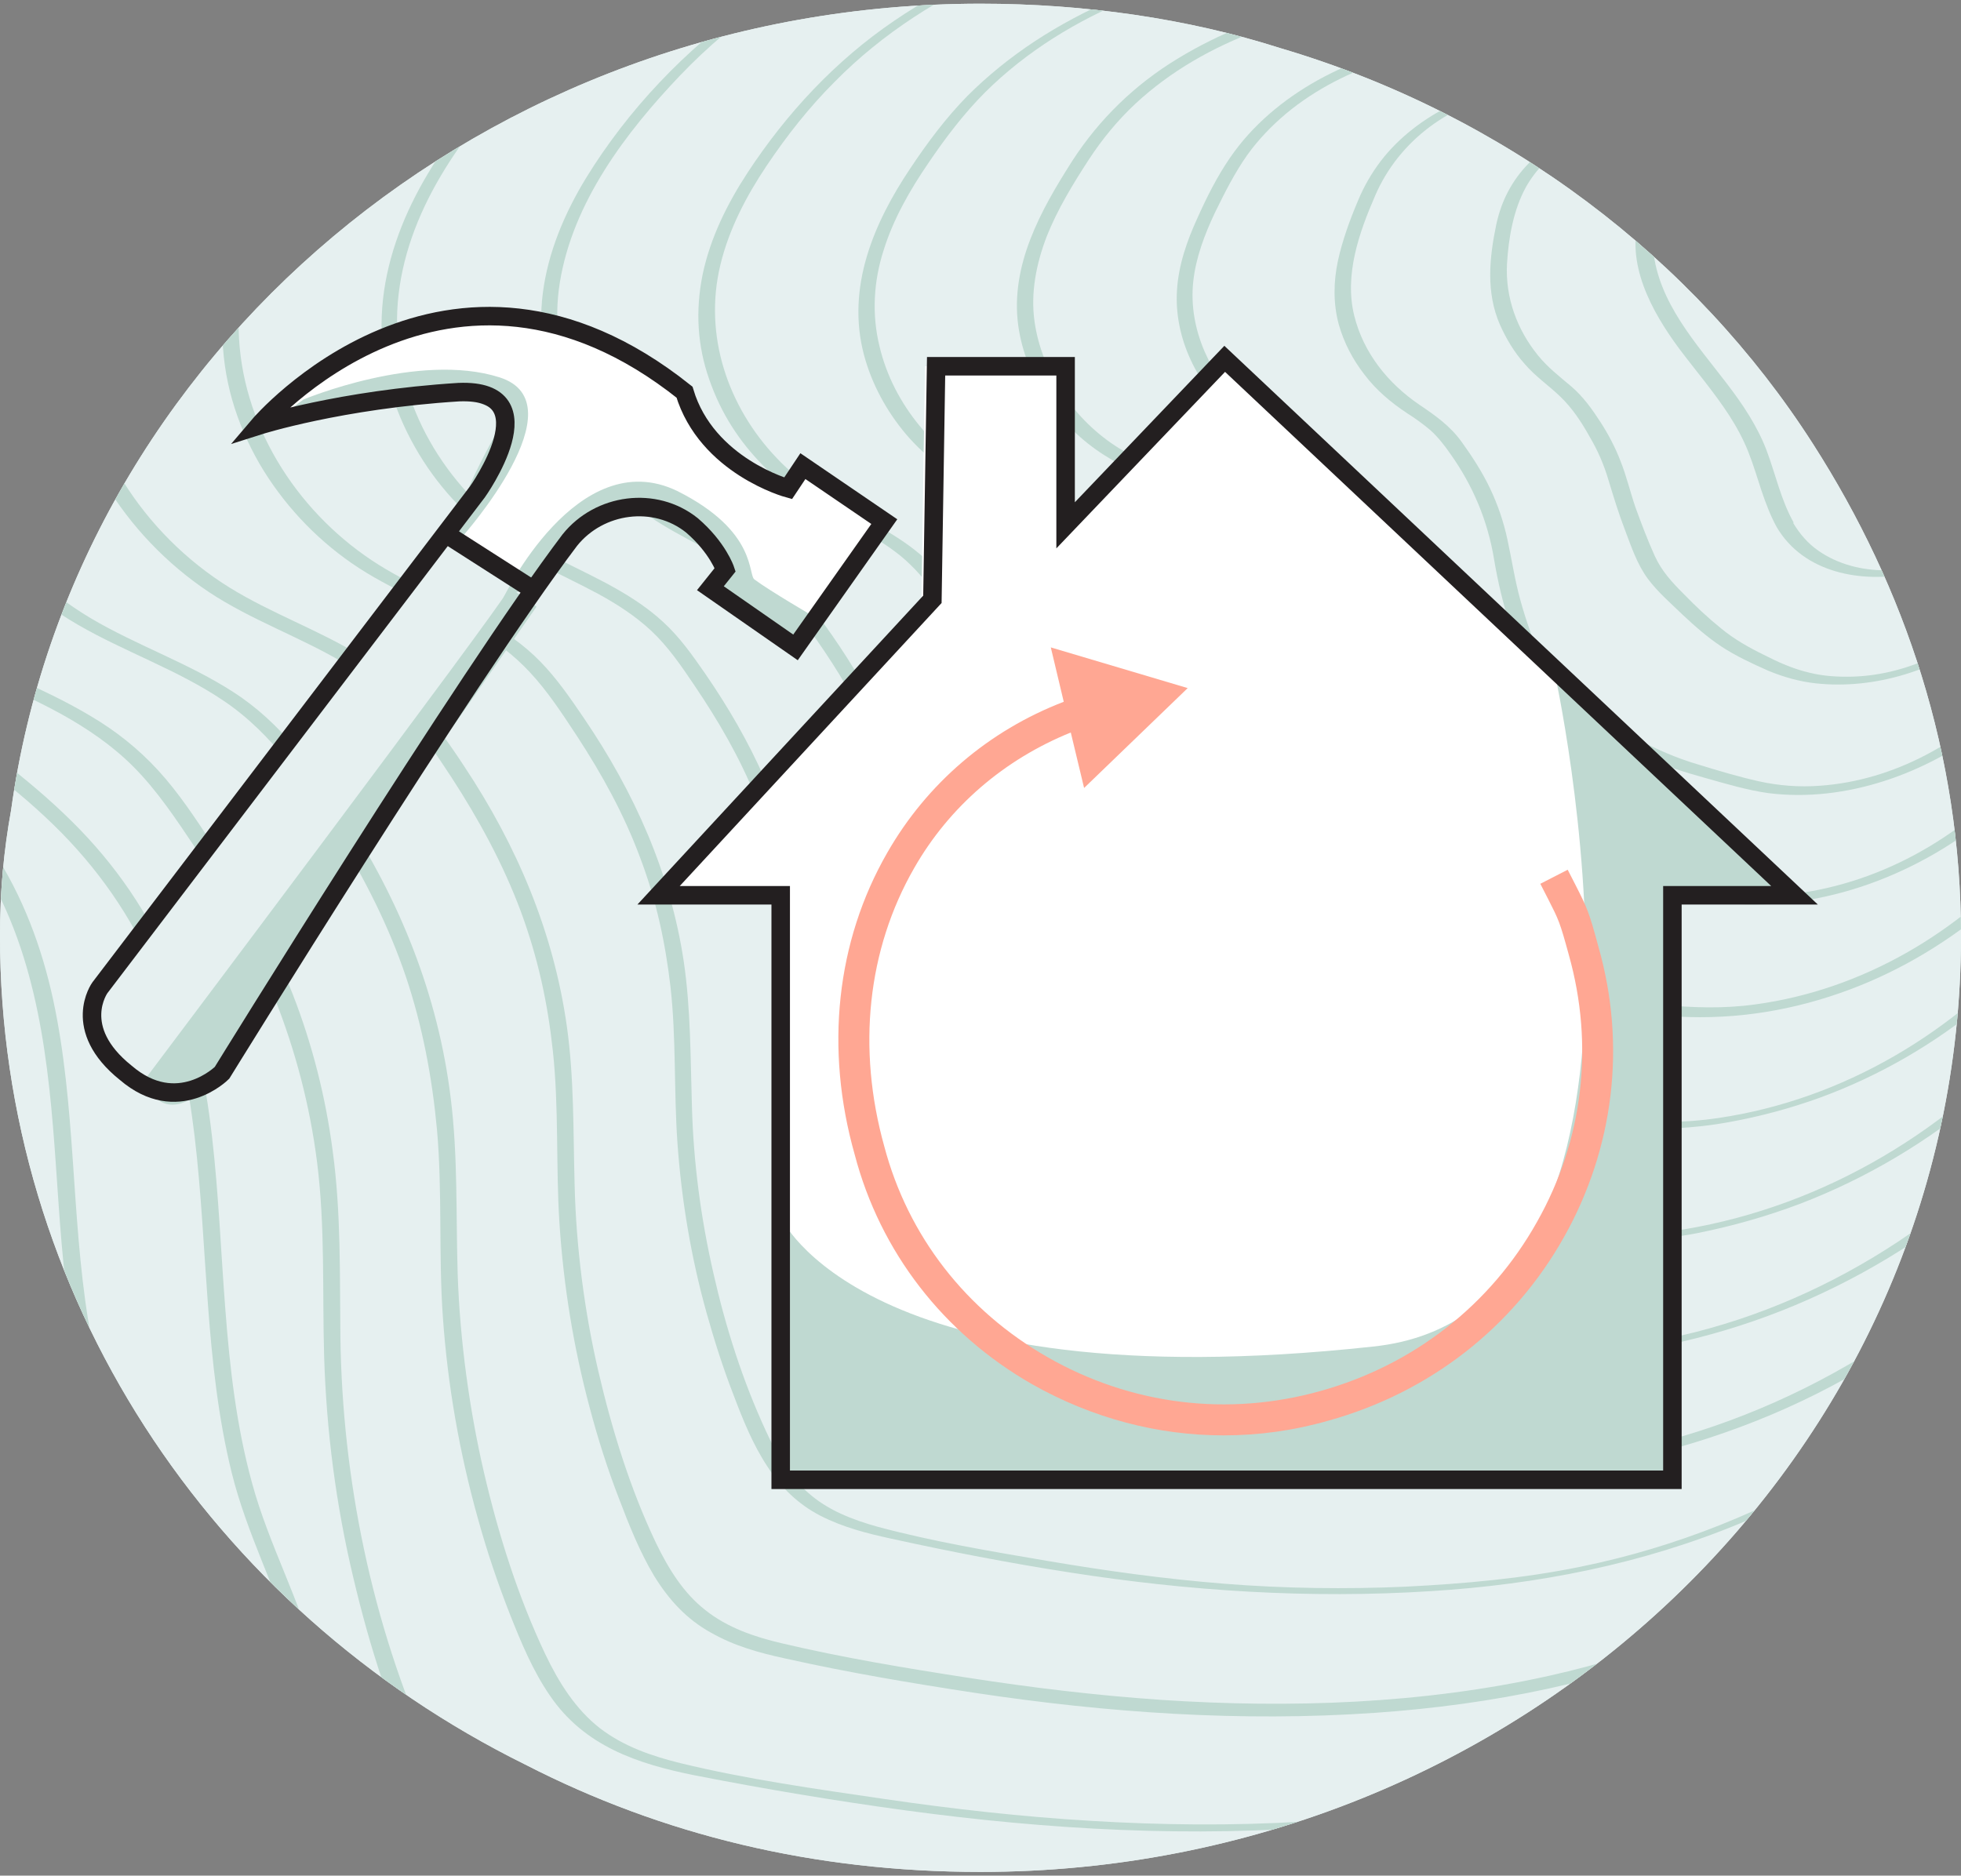 <?xml version="1.0" encoding="UTF-8"?><svg id="Layer_1" xmlns="http://www.w3.org/2000/svg" xmlns:xlink="http://www.w3.org/1999/xlink" viewBox="0 0 53 50.7"><rect x="0" y="0" width="53" height="50.7" fill="#808080" stroke="none"/><defs><style>.cls-1{clip-path:url(#clippath);}.cls-2{fill:#e6f0f0;}.cls-3{fill:#fff;}.cls-4{fill:#ffa793;}.cls-5{fill:#bfd9d1;}.cls-6{fill:none;stroke:#231f20;stroke-miterlimit:10;stroke-width:.5px;}</style><clipPath id="clippath"><path id="SVGID-2" class="cls-2" d="M49,12c2.5,3.9,4,8.4,4,13.3,0,14-11.9,25.3-26.5,25.3-4.5,0-8.6-1-12.3-2.9h0C5.7,43.5,0,35,0,25.3c0-1.2,.1-2.3,.3-3.4H.3C2,9.6,13.1,.1,26.5,.1c2.8,0,5.6,.4,8.1,1.2,6.1,1.8,11.2,5.7,14.4,10.7"/></clipPath></defs><g><path id="SVGID" class="cls-2" d="M49,12c2.5,3.9,4,8.4,4,13.3,0,14-11.9,25.3-26.5,25.3-4.5,0-8.6-1-12.3-2.9h0C5.7,43.5,0,35,0,25.3c0-1.2,.1-2.3,.3-3.4H.3C2,9.6,13.1,.1,26.5,.1c2.8,0,5.6,.4,8.1,1.2,6.1,1.8,11.2,5.7,14.4,10.7"/><g class="cls-1"><path class="cls-2" d="M49,12c2.5,3.9,4,8.4,4,13.3,0,14-11.9,25.3-26.5,25.3-4.5,0-8.6-1-12.3-2.9h0C5.7,43.5,0,35,0,25.3c0-1.2,.1-2.3,.3-3.4H.3C2,9.6,13.1,.1,26.5,.1c2.8,0,5.6,.4,8.1,1.2,6.1,1.8,11.2,5.7,14.4,10.7"/><g><path class="cls-5" d="M-15.89,46.52s0,0,0,0c6.52,1.57,13.24,1.92,19.83,3.08,2.8,.49,6.21,.9,7.89,3.49,.64,.99,.99,2.13,1.24,3.28,.31,1.4,.53,2.82,.67,4.25,.31,3.17,.16,6.43-.67,9.52-.66,2.43-1.76,4.73-3.25,6.77-1.49,2.03-3.33,3.8-5.31,5.36-2.3,1.81-4.8,3.23-7.57,4.19-2.74,.96-5.61,1.5-8.47,2-1.47,.25-2.93,.5-4.4,.76-1.68,.29-3.38,.56-5.09,.62-1.71,.05-3.38-.16-5.03-.58-1.55-.4-3.05-.95-4.54-1.51-3.02-1.13-6.05-2.3-8.89-3.84-2.52-1.37-4.89-3.05-6.83-5.16-1.95-2.11-3.39-4.73-4.19-7.56-.8-2.82-1.05-5.85-1.07-8.81-.02-3.19,.11-6.43,.96-9.52,.74-2.67,2.07-5.24,4.13-7.12,2.07-1.88,4.93-2.76,7.79-2.89,2.8-.13,5.61,.28,8.38,.65,3.31,.44,6.58,1.16,9.82,1.93,1.53,.37,3.07,.75,4.6,1.12,.11,.03,.5-.15,.36-.18-3.3-.8-6.58-1.64-9.91-2.3-3.02-.6-6.1-1.04-9.17-1.3-2.76-.24-5.62-.24-8.27,.65-2.59,.87-4.7,2.65-6.17,4.94-1.64,2.56-2.4,5.55-2.73,8.55-.34,3.14-.35,6.37-.05,9.51,.29,3.04,.99,6.08,2.44,8.79,1.37,2.54,3.38,4.67,5.66,6.41,2.48,1.88,5.27,3.29,8.13,4.5,1.5,.63,3.01,1.21,4.53,1.78,1.52,.57,3.15,1.17,4.78,1.59,1.63,.41,3.19,.6,4.83,.57,1.64-.03,3.4-.28,5.08-.57,2.98-.51,5.98-.97,8.93-1.62,2.95-.65,5.66-1.49,8.24-2.86,2.42-1.28,4.64-3,6.61-4.9,1.81-1.75,3.39-3.74,4.54-5.98,1.27-2.47,1.99-5.18,2.25-7.95,.31-3.21,.02-6.46-.63-9.61-.25-1.21-.59-2.42-1.25-3.48-.66-1.05-1.64-1.84-2.8-2.34-1.53-.66-3.21-.93-4.84-1.23-1.63-.29-3.28-.54-4.93-.76-3.44-.46-6.9-.83-10.34-1.4-1.66-.27-3.31-.6-4.94-.99-.11-.03-.49,.15-.36,.18,0,0,0,0,0,0h0Z"/><path class="cls-5" d="M-15.32,87.54s0,0,0,0c-2.95,.51-5.91,.94-8.88,.31-1.43-.3-2.82-.79-4.19-1.3-1.37-.51-2.65-.99-3.96-1.53-4.83-1.99-9.71-4.71-12.51-9.29-1.38-2.26-2.1-4.86-2.43-7.47-.34-2.69-.32-5.46-.12-8.16,.2-2.69,.72-5.41,1.99-7.82,1.13-2.14,2.84-4,5.08-4.98,2.28-1,4.85-1.09,7.3-.94,2.59,.16,5.19,.5,7.75,.95,2.92,.51,5.8,1.2,8.68,1.89,2.88,.69,5.76,1.2,8.68,1.59,2.93,.39,5.92,.7,8.86,1.16,1.45,.22,2.92,.46,4.35,.82,1.28,.33,2.55,.83,3.43,1.86,.88,1.02,1.25,2.23,1.52,3.48,.3,1.39,.5,2.8,.62,4.22,.22,2.8,.04,5.67-.73,8.38-.61,2.15-1.62,4.17-2.95,5.96-1.33,1.79-2.95,3.34-4.7,4.72-2.02,1.59-4.22,2.86-6.65,3.72-2.39,.85-4.89,1.36-7.38,1.8-1.25,.22-2.5,.42-3.75,.64-.28,.05-.19,.35,.08,.3,5.16-.89,10.5-1.57,15.1-4.26,2.07-1.21,3.99-2.76,5.67-4.47,1.56-1.59,2.91-3.4,3.87-5.42,1.1-2.28,1.69-4.77,1.88-7.28,.22-2.91-.03-5.94-.72-8.78-.29-1.21-.75-2.43-1.62-3.36-.87-.93-2.13-1.46-3.38-1.78-1.44-.38-2.92-.61-4.39-.84-1.52-.24-3.04-.44-4.57-.62-3.01-.37-6.04-.71-9.03-1.26-3.01-.55-5.97-1.36-8.95-2.02-2.83-.62-5.67-1.08-8.54-1.42-2.5-.29-5.05-.53-7.55-.16-2.5,.38-4.66,1.4-6.37,3.19-1.73,1.82-2.81,4.16-3.41,6.58-.69,2.8-.8,5.75-.76,8.62,.04,2.68,.32,5.4,1.16,7.96,.83,2.51,2.24,4.74,4.12,6.6,1.88,1.86,4.1,3.34,6.46,4.54,2.58,1.32,5.3,2.36,8.02,3.35,1.37,.5,2.77,.96,4.2,1.23,1.46,.28,2.94,.33,4.43,.22,1.48-.11,2.92-.36,4.37-.61,.28-.05,.19-.35-.08-.3,0,0,0,0,0,0h0Z"/><path class="cls-5" d="M-15.32,86.12s0,0,0,0c-2.6,.44-5.21,.81-7.82,.25-1.25-.27-2.46-.69-3.65-1.13-1.19-.44-2.34-.88-3.49-1.36-4.24-1.77-8.52-4.22-10.96-8.26-2.44-4.04-2.53-9.13-2.13-13.69,.21-2.38,.69-4.77,1.82-6.89,1.01-1.9,2.55-3.58,4.55-4.44,2.03-.88,4.31-.96,6.49-.83,2.35,.13,4.71,.42,7.03,.82,2.55,.43,5.06,1.02,7.58,1.6,2.54,.59,5.11,1,7.7,1.33,2.59,.32,5.17,.59,7.75,.99,1.27,.2,2.56,.39,3.8,.74,1.1,.31,2.14,.82,2.84,1.75,.71,.93,1.02,2.08,1.23,3.19,.24,1.24,.41,2.51,.48,3.77,.15,2.46-.05,4.97-.75,7.34-.56,1.88-1.46,3.65-2.63,5.23-1.18,1.57-2.61,2.96-4.16,4.17-1.78,1.4-3.71,2.51-5.84,3.28-2.11,.77-4.33,1.22-6.54,1.61-1.1,.19-2.2,.37-3.31,.55-.06,.01-.25,.05-.25,.14,0,.09,.12,.09,.19,.08,4.52-.76,9.19-1.38,13.25-3.66,1.86-1.05,3.57-2.41,5.09-3.91,1.4-1.39,2.62-2.97,3.52-4.73,2.21-4.32,2.32-9.45,1.37-14.12-.23-1.12-.57-2.25-1.28-3.16-.71-.91-1.76-1.41-2.85-1.73-1.23-.35-2.52-.55-3.78-.74s-2.65-.38-3.97-.54c-2.68-.32-5.38-.61-8.04-1.07-2.62-.45-5.19-1.13-7.78-1.68-2.56-.54-5.12-.95-7.72-1.23-2.2-.24-4.44-.44-6.65-.13-2.21,.31-4.14,1.14-5.69,2.67-1.56,1.52-2.65,3.67-3.23,5.84-.65,2.42-.79,4.97-.8,7.46-.01,2.37,.2,4.78,.91,7.05,.69,2.21,1.9,4.19,3.52,5.84,1.62,1.66,3.56,2.98,5.61,4.06,2.27,1.2,4.69,2.13,7.1,3.01,1.21,.44,2.43,.84,3.7,1.09,1.26,.25,2.59,.3,3.9,.21,1.3-.09,2.57-.3,3.85-.52,.06,0,.25-.05,.25-.14,0-.09-.12-.09-.18-.08,0,0,0,0,0,0h0Z"/><path class="cls-5" d="M16.49,64.72s0,0,0,0c.13-2.55-.43-5.09-.77-7.61-.14-1.03-.07-2.29,.86-2.94,.88-.62,2.11-.45,3.11-.36,5.09,.45,10.2,1.27,15.33,.91,2.52-.17,4.99-.66,7.37-1.53,2.37-.87,4.66-1.99,6.95-3.05,1.08-.5,2.15-1.06,3.32-1.32,1.17-.26,2.42-.01,3.58,.26,1.75,.41,3.58,.82,5.14,1.76,3.85,2.31,4.18,7.46,3.28,11.41-.95,4.17-3.24,7.95-6.26,10.95-3.23,3.21-7.24,5.48-11.56,6.9-1.18,.39-2.39,.68-3.59,1.01-1.2,.33-2.27,.76-3.41,1.12-1.14,.37-2.33,.63-3.55,.65-1.14,.02-2.28-.11-3.4-.34-4.37-.9-8.25-3.29-12.54-4.45-1.04-.28-2.14-.45-3.11-.95-.97-.51-1.57-1.33-1.83-2.36-.25-1.03-.18-2.01-.05-3.01,.16-1.16,.41-2.3,.63-3.45,.22-1.15,.43-2.39,.5-3.6,.01-.19-.43-.1-.44,.05-.15,2.49-.89,4.88-1.17,7.35-.11,.98-.15,2.02,.14,2.98,.29,.99,.95,1.78,1.87,2.26,.99,.52,2.12,.69,3.19,.98,1.11,.3,2.2,.68,3.28,1.1,2.12,.83,4.19,1.79,6.35,2.53,2.15,.74,4.39,1.23,6.66,1.17,2.49-.08,4.7-1.21,7.07-1.83,1.24-.33,2.47-.64,3.68-1.04,1.21-.41,2.41-.87,3.58-1.42,2.03-.94,3.95-2.11,5.71-3.49,3.37-2.64,6.14-6.1,7.73-10.09,.87-2.18,1.42-4.55,1.4-6.9-.02-2.18-.58-4.47-1.98-6.19-1.08-1.33-2.62-2.1-4.23-2.61-.97-.31-1.96-.55-2.94-.78-1.13-.26-2.33-.49-3.49-.28-1.16,.21-2.3,.75-3.39,1.26-1.16,.54-2.33,1.06-3.49,1.6-2.38,1.09-4.78,2.1-7.36,2.62-5.22,1.05-10.59,.39-15.82-.16-1.27-.13-2.55-.29-3.82-.36-1-.05-2.11,.03-2.91,.71-.79,.69-.95,1.8-.84,2.78,.15,1.3,.39,2.59,.56,3.89,.17,1.3,.3,2.61,.23,3.92-.01,.19,.43,.1,.44-.05,0,0,0,0,0,0h0Z"/><path class="cls-5" d="M21.43,51.8s0,0,0,0c-1.05-.15-2.1-.31-3.14-.49-.96-.16-1.92-.3-2.86-.55-.85-.22-1.68-.55-2.34-1.15-.66-.6-1.1-1.39-1.46-2.2-1.58-3.52-2.38-7.43-2.43-11.27-.02-1.69,.02-3.36-.21-5.04-.19-1.45-.55-2.87-1.08-4.23-.57-1.44-1.32-2.79-2.18-4.07-.45-.68-.9-1.37-1.45-1.97-.55-.6-1.16-1.08-1.84-1.48-1.35-.81-2.86-1.31-4.2-2.15-1.34-.84-2.51-1.99-3.34-3.35s-1.31-2.85-1.36-4.41c-.05-1.67,.4-3.32,1.15-4.8C-3.76,1.54-1.06-.88,1.74-2.83s6.16-3.59,9.54-4.71c7.41-2.44,15.33-2.69,23.03-1.78,4.01,.47,8,1.23,11.91,2.2,3.7,.92,7.37,2.13,10.68,4.05,1.51,.87,2.98,1.91,4.03,3.31,1.11,1.48,1.61,3.3,1.92,5.09,.55,3.17,.88,6.4,.99,9.62,.23,6.51-.49,13.21-3.11,19.24-2.61,6.03-7.14,10.98-12.78,14.17-2.79,1.58-5.83,2.69-8.97,3.34-3.8,.79-7.71,.92-11.58,.69-2-.12-4-.33-5.99-.61-.12-.02-.51,.17-.28,.21,7.48,1.03,15.3,1.2,22.49-1.43,6.09-2.23,11.46-6.41,15.04-11.82,3.66-5.53,5.23-12.14,5.58-18.69,.18-3.36,.05-6.74-.31-10.08-.17-1.63-.38-3.27-.67-4.89-.32-1.78-.83-3.55-1.93-5.01-1.1-1.46-2.67-2.54-4.25-3.44-1.59-.9-3.4-1.71-5.19-2.36-3.69-1.34-7.56-2.19-11.42-2.91-7.92-1.47-16.15-2.03-24.1-.44C9.53-7.69,2.68-4.73-2.37,.22c-2.37,2.33-4.43,5.36-4.54,8.79-.1,3.22,1.69,6.24,4.29,8.06,1.33,.93,2.87,1.46,4.29,2.24,.7,.39,1.36,.84,1.93,1.41,.65,.65,1.17,1.44,1.68,2.2,1.72,2.59,2.9,5.41,3.29,8.5,.22,1.74,.14,3.48,.19,5.23,.06,2.02,.32,4.03,.79,6,.44,1.86,1.03,3.76,1.91,5.46,.39,.75,.88,1.46,1.57,1.96,.69,.5,1.5,.77,2.32,.96,1.9,.45,3.87,.71,5.81,.98,.12,.02,.51-.17,.28-.21,0,0,0,0,0,0h0Z"/><path class="cls-5" d="M56.38,38.8s0,0,0,0c-3.99,4.83-9.39,8.25-15.5,9.65-3.72,.85-7.6,1-11.39,.77-1.87-.11-3.73-.32-5.58-.59-1.84-.27-3.71-.53-5.52-.97-.77-.19-1.53-.45-2.17-.94-.67-.52-1.12-1.25-1.48-2-.74-1.56-1.27-3.24-1.66-4.92-.39-1.68-.65-3.56-.71-5.36-.05-1.6,.01-3.18-.19-4.77-.34-2.77-1.37-5.32-2.89-7.65-.83-1.27-1.69-2.48-2.98-3.31-1.22-.79-2.61-1.26-3.86-2C-.05,15.21-1.93,12.57-2.15,9.64-2.39,6.45-.65,3.52,1.45,1.26,5.88-3.51,12.18-6.36,18.48-7.67c7.17-1.49,14.6-1.06,21.76,.23,3.56,.64,7.12,1.43,10.54,2.59,1.67,.57,3.31,1.24,4.87,2.07,1.46,.77,2.91,1.66,4.06,2.85,2.28,2.35,2.6,5.78,2.98,8.88,.37,2.99,.55,6,.48,9.01-.15,5.96-1.32,12.02-4.31,17.24-.73,1.27-1.56,2.47-2.48,3.6-.1,.12,.33,.07,.4-.02,3.9-4.76,5.89-10.73,6.56-16.79,.34-3.05,.36-6.13,.17-9.19-.1-1.52-.25-3.04-.45-4.56-.2-1.51-.4-3.11-.84-4.61-.48-1.62-1.31-3.04-2.56-4.18-1.26-1.14-2.75-1.99-4.25-2.73-3.23-1.61-6.72-2.61-10.22-3.41-7.34-1.69-14.93-2.65-22.45-1.84-6.51,.7-13.02,2.82-18.3,6.78C1.93,.14-.47,2.48-1.77,5.38c-.62,1.4-.95,2.94-.82,4.47,.13,1.45,.67,2.85,1.49,4.05,.83,1.22,1.93,2.25,3.21,2.99,1.28,.74,2.7,1.22,3.93,2.05,1.34,.9,2.23,2.25,3.07,3.6,.75,1.22,1.4,2.5,1.86,3.86,.45,1.34,.71,2.73,.84,4.13,.15,1.69,.04,3.39,.16,5.08,.13,1.84,.45,3.67,.95,5.45,.24,.87,.53,1.73,.86,2.57,.3,.76,.62,1.53,1.08,2.2,.93,1.37,2.37,1.85,3.92,2.16,1.89,.37,3.8,.69,5.72,.95,3.84,.52,7.72,.74,11.58,.41,3.38-.29,6.71-1.02,9.83-2.36,2.79-1.2,5.37-2.84,7.64-4.85,1.16-1.03,2.23-2.16,3.22-3.35,.1-.12-.32-.08-.4,.02,0,0,0,0,0,0h0Z"/><path class="cls-5" d="M56.17,36.47s0,0,0,0c-3.68,4.43-8.68,7.58-14.31,8.83-3.41,.76-6.99,.88-10.47,.65-1.76-.12-3.5-.33-5.24-.6-1.68-.26-3.37-.54-5.02-.93-.73-.17-1.47-.42-2.07-.9-.6-.47-1-1.13-1.33-1.81-.7-1.47-1.19-3.06-1.56-4.65-.37-1.59-.6-3.34-.64-5.04-.04-1.44-.01-2.86-.21-4.28-.36-2.55-1.35-4.88-2.77-7.02-.78-1.19-1.6-2.26-2.83-3.01-1.13-.69-2.39-1.13-3.52-1.83-2.32-1.44-4.02-4.01-4.07-6.78-.05-2.93,1.64-5.54,3.59-7.59C9.82-2.82,15.5-5.34,21.26-6.51c6.56-1.33,13.35-.93,19.89,.27,3.3,.6,6.6,1.35,9.78,2.44,1.52,.52,3,1.13,4.42,1.88,1.35,.71,2.7,1.53,3.79,2.61,2.17,2.17,2.5,5.35,2.87,8.24,.35,2.76,.52,5.54,.46,8.31-.13,5.5-1.22,11.09-4,15.9-.67,1.17-1.44,2.28-2.3,3.32-.18,.22,.24,.31,.37,.15,3.61-4.39,5.48-9.9,6.11-15.5,.32-2.82,.35-5.67,.16-8.5-.09-1.38-.22-2.75-.4-4.12-.19-1.45-.38-2.93-.78-4.33-.43-1.49-1.16-2.81-2.29-3.88-1.13-1.07-2.5-1.88-3.88-2.6-2.94-1.52-6.13-2.48-9.34-3.25-6.81-1.63-13.88-2.6-20.87-1.89-5.93,.6-11.88,2.44-16.72,6C6.19,.28,3.97,2.45,2.67,5.08c-.63,1.28-1.02,2.7-.98,4.14,.04,1.36,.45,2.67,1.14,3.83,.69,1.16,1.67,2.19,2.81,2.95,1.16,.77,2.48,1.22,3.67,1.93,.58,.35,1.13,.77,1.58,1.28,.49,.55,.9,1.18,1.31,1.8,.74,1.14,1.39,2.33,1.87,3.61,.47,1.27,.73,2.48,.87,3.77,.17,1.55,.08,3.12,.18,4.67,.11,1.69,.38,3.36,.82,5,.22,.83,.48,1.65,.79,2.45,.27,.71,.56,1.44,.95,2.09,.4,.65,.88,1.17,1.53,1.53,.65,.37,1.32,.55,2.01,.7,1.7,.38,3.42,.67,5.13,.93,3.58,.54,7.19,.79,10.81,.54,3.17-.22,6.28-.84,9.22-2.07,2.63-1.1,5.07-2.63,7.2-4.53,1.07-.95,2.05-1.98,2.96-3.07,.18-.22-.23-.31-.37-.15,0,0,0,0,0,0h0Z"/><path class="cls-5" d="M55.94,34.31s0,0,0,0c-3.38,4.06-8.02,6.98-13.22,8.04-1.56,.32-3.15,.46-4.74,.54-1.59,.07-3.26,.05-4.89-.08-1.63-.13-3.21-.35-4.8-.62-1.53-.26-3.08-.52-4.57-.92-.68-.19-1.36-.45-1.89-.93-.51-.45-.85-1.05-1.13-1.66-.63-1.36-1.09-2.81-1.42-4.27-.34-1.49-.54-3-.58-4.53-.04-1.3-.03-2.6-.22-3.89-.36-2.4-1.34-4.58-2.7-6.58-.36-.53-.73-1.07-1.18-1.53-.45-.46-.95-.8-1.49-1.11-1.08-.61-2.25-1.04-3.26-1.76-2.03-1.44-3.43-3.8-3.4-6.32,.04-2.71,1.67-5.11,3.47-7.01,3.73-3.93,8.86-6.19,14.12-7.21,6.07-1.17,12.35-.75,18.38,.42,2.98,.58,5.97,1.28,8.83,2.3,1.42,.51,2.81,1.1,4.14,1.83,1.21,.66,2.42,1.42,3.38,2.42,1.94,2.01,2.25,4.91,2.59,7.56,.32,2.51,.49,5.05,.43,7.58-.11,5.06-1.13,10.2-3.68,14.62-.63,1.09-1.35,2.13-2.15,3.1-.1,.12,.33,.07,.4-.02,3.34-4.04,5.07-9.1,5.64-14.26,.29-2.58,.31-5.19,.14-7.78-.09-1.29-.22-2.58-.4-3.85-.18-1.28-.37-2.7-.77-3.99-.42-1.37-1.15-2.56-2.21-3.52-1.08-.97-2.36-1.72-3.66-2.38-2.69-1.36-5.59-2.24-8.51-2.95-6.22-1.52-12.7-2.4-19.1-1.75-5.35,.54-10.77,2.16-15.14,5.4-2.12,1.57-4.13,3.57-5.35,5.94-.6,1.17-.99,2.45-.99,3.77,0,1.32,.37,2.52,1,3.62,.62,1.06,1.48,1.99,2.49,2.69,1.05,.73,2.27,1.16,3.37,1.81,.53,.31,1.02,.68,1.44,1.13,.49,.52,.89,1.14,1.28,1.73,.68,1.04,1.28,2.13,1.71,3.29,.44,1.16,.68,2.29,.82,3.48,.16,1.41,.09,2.83,.19,4.24,.11,1.55,.37,3.1,.79,4.6,.21,.75,.45,1.5,.73,2.22,.25,.66,.52,1.33,.91,1.92,.36,.56,.83,1.02,1.43,1.33,.6,.31,1.26,.48,1.91,.62,1.59,.35,3.19,.66,4.8,.91,3.25,.51,6.51,.72,9.8,.51,2.88-.18,5.7-.73,8.37-1.84,2.38-.98,4.58-2.36,6.52-4.05,1.01-.88,1.94-1.84,2.79-2.86,.1-.12-.33-.07-.4,.02,0,0,0,0,0,0h0Z"/><path class="cls-5" d="M55.74,32.01s0,0,0,0c-3.09,3.68-7.3,6.31-12.04,7.25-1.39,.28-2.81,.38-4.23,.43-1.5,.06-2.99,.03-4.48-.1-1.49-.13-2.95-.35-4.42-.62-1.38-.26-2.79-.52-4.15-.9-.6-.17-1.19-.39-1.67-.8-.5-.43-.83-1.01-1.1-1.6-.55-1.22-.97-2.52-1.27-3.83-.3-1.31-.5-2.73-.54-4.12-.04-1.2-.05-2.39-.24-3.58-.36-2.17-1.3-4.13-2.54-5.93-.34-.49-.69-.99-1.14-1.4-.39-.36-.83-.65-1.29-.91-1.01-.57-2.11-.98-3.03-1.69-1.83-1.41-3.04-3.68-2.85-6.02,.2-2.46,1.75-4.57,3.4-6.3,3.34-3.51,8.01-5.44,12.71-6.3,5.49-1,11.16-.59,16.61,.51,2.69,.54,5.39,1.2,7.98,2.14,1.26,.46,2.49,1,3.67,1.64,1.18,.64,2.25,1.32,3.15,2.25,1.77,1.83,2.08,4.47,2.41,6.89,.3,2.28,.46,4.58,.41,6.88-.1,4.61-1.04,9.28-3.37,13.3-.58,.99-1.23,1.93-1.96,2.81-.17,.2,.26,.21,.36,.09,3.04-3.66,4.65-8.23,5.2-12.92,.27-2.34,.29-4.71,.14-7.07-.08-1.17-.2-2.34-.36-3.5-.16-1.16-.34-2.44-.69-3.61-.37-1.25-1-2.37-1.95-3.28-.94-.89-2.07-1.59-3.21-2.19-2.41-1.29-5.04-2.13-7.68-2.81-5.68-1.47-11.59-2.32-17.46-1.81-4.82,.42-9.74,1.79-13.7,4.65-1.96,1.41-3.76,3.23-4.96,5.33-.6,1.05-1.03,2.22-1.12,3.43-.09,1.21,.16,2.33,.68,3.38,.52,1.05,1.25,1.94,2.15,2.65,.92,.73,2,1.16,3.02,1.71,.51,.28,.99,.59,1.42,.99,.46,.43,.82,.96,1.17,1.48,.65,.96,1.23,1.96,1.66,3.03,.4,1,.67,2.06,.82,3.13,.17,1.26,.13,2.53,.21,3.79,.09,1.42,.32,2.82,.69,4.19,.35,1.29,.77,2.65,1.45,3.81,.31,.54,.73,1,1.27,1.31,.54,.32,1.12,.48,1.71,.63,1.42,.35,2.85,.64,4.28,.89,1.44,.25,2.94,.46,4.42,.58,1.48,.12,3,.11,4.5,.05,1.5-.07,2.86-.19,4.26-.49,1.17-.25,2.31-.6,3.42-1.04,2.22-.88,4.28-2.15,6.09-3.71,.92-.8,1.77-1.67,2.55-2.6,.17-.2-.25-.21-.36-.09,0,0,0,0,0,0h0Z"/><path class="cls-5" d="M55.5,29.82s0,0,0,0c-2.78,3.29-6.61,5.69-10.89,6.45-.64,.11-1.28,.16-1.92,.2-.64,.04-1.33,.1-2,.13-1.33,.06-2.67-.04-3.99-.19-1.33-.15-2.66-.37-3.97-.65-1.25-.26-2.52-.51-3.73-.9-.53-.17-1.05-.41-1.45-.81-.4-.4-.69-.93-.91-1.45-.49-1.12-.87-2.31-1.14-3.5-.28-1.22-.44-2.46-.47-3.71-.03-1.06-.08-2.12-.28-3.16-.39-1.98-1.31-3.75-2.49-5.38-.3-.42-.63-.81-1.04-1.13-.41-.32-.84-.57-1.29-.81-.93-.48-1.86-.92-2.64-1.62-1.57-1.41-2.5-3.53-2.16-5.65,.35-2.17,1.78-4.06,3.26-5.61,2.95-3.09,7.13-4.71,11.28-5.41,4.96-.84,10.06-.41,14.96,.62,2.4,.51,4.8,1.13,7.1,2.01,1.14,.43,2.26,.94,3.33,1.54,1,.57,1.98,1.21,2.78,2.04,1.59,1.66,1.89,4.03,2.19,6.22,.29,2.06,.43,4.14,.38,6.22-.09,4.15-.96,8.35-3.07,11.96-.53,.91-1.14,1.77-1.81,2.58-.06,.08,.06,.08,.11,.08,.09,0,.23-.04,.29-.11,2.78-3.33,4.25-7.49,4.73-11.76,.24-2.11,.25-4.24,.1-6.35-.08-1.05-.19-2.1-.35-3.15-.15-1.04-.33-2.21-.66-3.26-.36-1.12-.96-2.1-1.82-2.9-.86-.8-1.9-1.44-2.95-1.99-2.17-1.16-4.53-1.93-6.9-2.56-5.09-1.36-10.41-2.14-15.69-1.7-4.24,.36-8.6,1.51-12.11,3.99-1.76,1.24-3.31,2.87-4.44,4.71-.58,.95-1.03,2.01-1.17,3.12-.13,1.05,.03,2.12,.46,3.09,.42,.97,1.04,1.79,1.81,2.47s1.77,1.14,2.71,1.64c.45,.24,.89,.5,1.28,.83,.45,.38,.79,.84,1.13,1.32,.6,.86,1.14,1.76,1.55,2.72,.39,.91,.65,1.86,.8,2.84,.18,1.14,.15,2.28,.23,3.43,.09,1.27,.3,2.54,.64,3.77,.17,.62,.36,1.23,.59,1.83,.21,.56,.43,1.12,.74,1.63,.29,.48,.66,.88,1.15,1.16,.49,.28,1.02,.43,1.56,.57,1.31,.34,2.63,.64,3.96,.89,2.61,.5,5.31,.82,7.97,.62,1.28-.1,2.57-.12,3.83-.39,1.05-.22,2.08-.53,3.07-.92,2-.79,3.85-1.91,5.48-3.3,.83-.71,1.6-1.5,2.31-2.33,.06-.08-.06-.08-.11-.08-.09,0-.23,.04-.29,.11,0,0,0,0,0,0h0Z"/><path class="cls-5" d="M55.27,27.57s0,0,0,0c-2.5,2.94-5.93,5.02-9.75,5.66-.58,.1-1.17,.12-1.75,.14-.59,.02-1.17,.04-1.76,.07-1.19,.05-2.38-.07-3.56-.23-1.19-.16-2.37-.39-3.54-.67-1.08-.26-2.19-.51-3.24-.87-.46-.16-.91-.38-1.26-.73-.37-.37-.61-.84-.81-1.31-.44-1.02-.79-2.1-1.03-3.18-.24-1.09-.38-2.2-.42-3.32-.03-.93-.11-1.86-.32-2.77-.4-1.75-1.27-3.38-2.38-4.78-.58-.73-1.37-1.18-2.18-1.61-.81-.42-1.62-.89-2.27-1.58-1.33-1.39-1.99-3.33-1.53-5.23,.23-.96,.7-1.86,1.25-2.68,.55-.82,1.15-1.58,1.84-2.27,2.6-2.64,6.26-3.95,9.86-4.5,4.38-.67,8.87-.27,13.17,.7,2.15,.48,4.3,1.07,6.35,1.89,1.01,.4,2,.86,2.94,1.41,.88,.52,1.75,1.1,2.45,1.84,1.4,1.48,1.7,3.59,1.98,5.53,.26,1.82,.4,3.67,.36,5.51-.07,3.71-.87,7.46-2.77,10.68-.48,.81-1.03,1.58-1.63,2.3-.06,.08,.06,.09,.11,.09,.09,0,.23-.04,.29-.11,2.49-2.96,3.83-6.65,4.27-10.46,.22-1.89,.23-3.8,.08-5.7-.07-.93-.18-1.86-.32-2.79-.15-.97-.31-1.96-.61-2.9-.32-1-.86-1.87-1.62-2.6-.77-.72-1.68-1.3-2.6-1.81-1.94-1.07-4.05-1.79-6.18-2.39-4.49-1.26-9.19-1.98-13.86-1.65-3.71,.27-7.54,1.19-10.66,3.31-1.59,1.08-2.91,2.5-3.96,4.1-.55,.84-1.01,1.76-1.22,2.76-.2,.99-.14,1.93,.18,2.84,.32,.92,.81,1.67,1.46,2.33,.68,.69,1.49,1.14,2.34,1.59,.42,.22,.84,.44,1.22,.73,.38,.28,.72,.65,1.01,1.04,.57,.78,1.09,1.6,1.49,2.48,.37,.8,.63,1.63,.78,2.49,.18,.99,.19,1.98,.26,2.98,.08,1.14,.27,2.28,.57,3.38,.15,.57,.33,1.13,.54,1.68,.19,.51,.39,1.02,.67,1.49,.25,.42,.57,.79,1,1.04,.42,.26,.89,.4,1.35,.53,1.14,.32,2.29,.62,3.44,.87,1.16,.25,2.33,.46,3.52,.59,.6,.06,1.2,.12,1.8,.15s1.19,0,1.78-.03c1.18-.06,2.34-.04,3.49-.27,.94-.19,1.86-.45,2.76-.79,1.8-.69,3.48-1.69,4.95-2.94,.74-.63,1.43-1.32,2.06-2.06,.06-.08-.06-.09-.11-.09-.09,0-.23,.04-.29,.11,0,0,0,0,0,0h0Z"/><path class="cls-5" d="M55.06,25.33s0,0,0,0c-2.21,2.57-5.24,4.39-8.61,4.89-1,.15-2.01,.13-3.02,.08-1.01-.05-2.04-.09-3.05-.25-1.01-.16-2.01-.38-2.99-.65-.97-.26-1.96-.53-2.91-.88-.41-.15-.8-.35-1.11-.66-.33-.33-.55-.75-.73-1.17-.39-.9-.7-1.85-.92-2.81-.22-.96-.34-1.93-.39-2.91-.04-.81-.14-1.61-.34-2.4-.19-.73-.47-1.44-.83-2.1-.2-.37-.41-.72-.65-1.07-.23-.35-.47-.7-.75-1.01-.55-.61-1.29-.96-2-1.35-.72-.4-1.37-.88-1.89-1.51-.53-.64-.91-1.37-1.1-2.17-.21-.86-.16-1.75,.11-2.59,.26-.84,.71-1.63,1.21-2.36,.46-.68,.96-1.34,1.54-1.92,2.25-2.23,5.4-3.28,8.48-3.71,3.81-.53,7.72-.14,11.44,.74,1.9,.45,3.8,1.01,5.61,1.76,.88,.37,1.74,.79,2.55,1.28,.77,.46,1.52,.98,2.14,1.64,1.24,1.32,1.54,3.16,1.8,4.89,.25,1.61,.37,3.24,.34,4.86-.06,3.26-.79,6.53-2.47,9.35-.43,.71-.91,1.39-1.45,2.02-.06,.07,.06,.08,.11,.08,.09,0,.23-.04,.29-.11,2.2-2.6,3.42-5.83,3.81-9.19,.19-1.64,.2-3.31,.07-4.96-.07-.83-.17-1.66-.3-2.49-.13-.82-.29-1.73-.57-2.56-.3-.88-.78-1.66-1.46-2.3-.68-.64-1.5-1.18-2.32-1.64-1.67-.94-3.49-1.6-5.33-2.15-3.93-1.18-8.07-1.84-12.18-1.59-3.2,.2-6.52,.93-9.23,2.71-.65,.43-1.26,.92-1.81,1.47-.58,.59-1.08,1.26-1.54,1.95-1,1.49-1.74,3.23-1.26,5.05,.21,.79,.61,1.52,1.13,2.14,.56,.66,1.25,1.14,2,1.55,.72,.39,1.44,.77,1.97,1.4s1.02,1.42,1.4,2.19c.35,.71,.61,1.45,.78,2.22,.18,.85,.22,1.71,.28,2.58,.07,1,.25,2,.52,2.97,.13,.49,.29,.97,.47,1.45,.18,.47,.35,.91,.59,1.33,.23,.39,.52,.72,.91,.95,.39,.23,.78,.36,1.19,.49,1,.32,2,.62,3.02,.87,1,.25,2.02,.46,3.04,.58,1.02,.12,2.11,.16,3.16,.2,.98,.03,1.96,0,2.93-.18,.83-.15,1.65-.37,2.45-.66,1.61-.59,3.11-1.46,4.43-2.56,.66-.55,1.27-1.16,1.84-1.81,.06-.07-.06-.08-.11-.08-.09,0-.23,.04-.29,.1,0,0,0,0,0,0h0Z"/><path class="cls-5" d="M54.86,23.02s0,0,0,0c-1.91,2.19-4.53,3.74-7.42,4.13-.85,.12-1.69,.09-2.54,.01-.85-.08-1.76-.14-2.63-.3-.86-.16-1.7-.38-2.53-.64-.83-.26-1.67-.54-2.48-.87-.35-.14-.71-.31-.98-.58-.27-.27-.46-.61-.61-.96-.35-.78-.62-1.6-.82-2.43-.2-.83-.3-1.66-.37-2.51-.06-.69-.17-1.38-.37-2.04-.19-.63-.46-1.23-.78-1.8-.18-.32-.38-.63-.6-.93-.21-.3-.43-.6-.7-.84-.53-.48-1.18-.77-1.78-1.14-.6-.37-1.12-.88-1.52-1.47-.4-.59-.67-1.26-.77-1.96-.11-.78,.05-1.57,.33-2.3,.29-.73,.71-1.42,1.14-2.08,.36-.55,.77-1.05,1.25-1.5,1.91-1.78,4.56-2.56,7.1-2.87,3.24-.39,6.54-.04,9.69,.75,1.64,.41,3.26,.93,4.81,1.6,.74,.32,1.46,.69,2.15,1.11,.69,.42,1.33,.88,1.88,1.45,.55,.57,.95,1.31,1.19,2.1,.21,.7,.34,1.42,.46,2.13,.22,1.36,.34,2.75,.32,4.13-.05,2.82-.69,5.64-2.17,8.06-.37,.61-.79,1.19-1.26,1.74-.17,.2,.25,.21,.36,.09,1.93-2.24,3.03-5.03,3.38-7.95,.17-1.42,.17-2.86,.05-4.28-.06-.7-.15-1.39-.27-2.09-.13-.75-.27-1.5-.52-2.22-.27-.78-.69-1.47-1.28-2.05-.59-.58-1.25-1.02-1.93-1.43-1.44-.86-3.01-1.48-4.6-2C46.68,0,43.13-.62,39.58-.47c-2.67,.11-5.45,.65-7.76,2.06-1.15,.7-2.11,1.63-2.84,2.76-.85,1.33-1.68,2.82-1.46,4.45,.2,1.43,1.11,2.73,2.32,3.5,.61,.39,1.29,.67,1.82,1.17,.28,.26,.51,.58,.72,.9,.22,.32,.4,.61,.58,.93,.34,.6,.6,1.25,.78,1.92,.19,.71,.26,1.43,.32,2.16,.07,.86,.23,1.72,.45,2.55,.23,.83,.5,1.67,.91,2.42,.19,.34,.43,.63,.75,.86,.32,.22,.66,.35,1,.48,.87,.33,1.74,.63,2.63,.9,.85,.25,1.72,.47,2.6,.6,.88,.13,1.77,.2,2.65,.27,1.6,.13,3.18-.09,4.69-.62,1.41-.49,2.72-1.25,3.87-2.19,.57-.47,1.11-.99,1.59-1.55,.17-.2-.25-.21-.36-.09,0,0,0,0,0,0h0Z"/><path class="cls-5" d="M54.62,20.82c-1.63,1.85-3.91,3.13-6.38,3.37-.69,.07-1.38,.03-2.07-.08-.69-.11-1.44-.22-2.15-.38-1.41-.32-2.77-.92-4.07-1.54-.3-.14-.59-.31-.81-.55-.22-.25-.38-.57-.51-.88-.28-.66-.51-1.35-.68-2.05-.31-1.26-.3-2.56-.77-3.78-.21-.53-.48-1.04-.8-1.52-.18-.28-.37-.56-.58-.8-.19-.22-.42-.4-.66-.57-.51-.34-1.05-.61-1.51-1.03-.45-.42-.82-.93-1.07-1.5-.26-.6-.38-1.25-.31-1.9,.07-.65,.31-1.28,.59-1.87,.26-.53,.53-1.07,.87-1.55,.3-.42,.66-.79,1.05-1.12,1.61-1.34,3.76-1.86,5.8-2.04,2.7-.24,5.44,.11,8.05,.84,1.36,.38,2.69,.86,3.96,1.47,1.19,.57,2.4,1.28,3.31,2.25,.91,.98,1.19,2.27,1.42,3.53,.21,1.15,.32,2.32,.3,3.48-.04,2.37-.61,4.74-1.88,6.76-.33,.52-.69,1.01-1.1,1.47-.07,.08,.06,.13,.12,.13,.11,0,.22-.04,.29-.12,1.65-1.88,2.62-4.25,2.91-6.73,.14-1.19,.13-2.39,.02-3.58-.06-.59-.15-1.18-.26-1.76-.12-.64-.26-1.29-.5-1.9-.24-.61-.62-1.19-1.11-1.67-.49-.47-1.06-.88-1.64-1.25-1.19-.75-2.49-1.31-3.81-1.77-2.78-.98-5.73-1.55-8.68-1.48-2.17,.05-4.43,.41-6.35,1.47-.93,.52-1.77,1.22-2.37,2.1-.35,.51-.63,1.07-.88,1.63-.28,.61-.51,1.27-.55,1.95-.08,1.29,.55,2.55,1.5,3.39,.46,.41,1.01,.67,1.51,1.02,.55,.38,.93,.93,1.28,1.49,.66,1.05,1.01,2.2,1.14,3.43,.08,.74,.22,1.47,.43,2.18,.21,.71,.44,1.42,.8,2.04,.17,.29,.38,.53,.65,.71,.28,.19,.58,.32,.87,.45,.69,.31,1.38,.62,2.1,.88,.71,.26,1.43,.48,2.17,.61s1.46,.27,2.2,.35c2.59,.29,5.23-.67,7.23-2.29,.49-.4,.94-.84,1.36-1.31,.07-.08-.06-.13-.12-.13-.11,0-.22,.04-.29,.12h0Z"/><path class="cls-5" d="M54.4,18.58c-1.34,1.48-3.21,2.52-5.22,2.66-.55,.04-1.1,0-1.64-.12-.54-.12-1.11-.29-1.66-.46-1.13-.33-2.17-.96-3.16-1.58-.21-.13-.43-.28-.6-.46-.19-.2-.32-.45-.43-.71-.24-.55-.44-1.11-.6-1.69-.15-.54-.23-1.09-.35-1.64-.1-.47-.26-.94-.47-1.38-.21-.44-.48-.86-.77-1.26-.31-.43-.71-.71-1.14-1-.85-.58-1.51-1.4-1.76-2.41-.27-1.1,.13-2.24,.57-3.25,.32-.74,.83-1.37,1.47-1.85,1.28-.95,2.94-1.26,4.5-1.34,2.15-.12,4.31,.2,6.36,.85,1.09,.35,2.16,.78,3.17,1.31,.96,.51,1.91,1.12,2.66,1.92,.75,.8,1.06,1.83,1.28,2.89,.19,.92,.3,1.85,.3,2.79,0,1.94-.5,3.89-1.57,5.53-.28,.43-.59,.83-.93,1.21-.07,.08,.06,.1,.11,.1,.1,0,.23-.04,.29-.11,1.38-1.54,2.22-3.46,2.46-5.51,.11-.97,.1-1.95-.02-2.91-.06-.48-.14-.96-.25-1.43-.12-.52-.26-1.05-.48-1.54-.47-1.04-1.38-1.79-2.31-2.41-.93-.62-2.02-1.15-3.1-1.57-2.2-.86-4.54-1.34-6.9-1.34-1.69,0-3.45,.22-4.99,.97-.73,.36-1.4,.86-1.9,1.51-.25,.33-.46,.69-.62,1.08-.22,.52-.42,1.07-.54,1.62-.12,.56-.13,1.15,.02,1.71,.14,.5,.38,.96,.7,1.37,.31,.41,.71,.75,1.15,1.04,.22,.14,.43,.29,.63,.46,.21,.19,.38,.41,.54,.64,.61,.86,1.01,1.81,1.18,2.85,.1,.6,.24,1.19,.43,1.78,.19,.58,.38,1.17,.71,1.66,.31,.46,.82,.72,1.28,1,.52,.31,1.04,.61,1.59,.87,.55,.26,1.12,.44,1.7,.6,.57,.16,1.13,.33,1.71,.41,2.08,.26,4.27-.53,5.89-1.8,.4-.32,.78-.67,1.12-1.05,.07-.08-.06-.1-.11-.1-.1,0-.23,.04-.29,.11Z"/><path class="cls-5" d="M54.18,16.33s0,0,0,0c-1.06,1.13-2.54,1.91-4.1,1.96-.4,.01-.8-.01-1.19-.11-.43-.1-.83-.28-1.22-.48-.39-.19-.8-.42-1.15-.71-.36-.29-.69-.6-1.01-.93-.32-.32-.6-.62-.79-1.04-.19-.42-.36-.87-.52-1.31-.14-.41-.24-.84-.4-1.24-.14-.37-.33-.73-.55-1.07-.22-.34-.47-.69-.79-.96-.32-.27-.63-.51-.89-.83-.57-.7-.89-1.57-.84-2.48,.04-.69,.17-1.45,.51-2.07,.27-.48,.67-.88,1.14-1.16,.97-.57,2.16-.71,3.27-.73,1.56-.02,3.12,.24,4.59,.77,1.62,.58,3.24,1.45,4.44,2.71,.31,.32,.58,.68,.77,1.09,.19,.38,.32,.79,.43,1.2,.18,.69,.29,1.39,.3,2.1,.03,1.52-.39,3.03-1.24,4.29-.23,.34-.49,.67-.77,.97-.07,.08,.06,.11,.11,.11,.1,0,.22-.04,.29-.12,1.11-1.21,1.84-2.73,2.01-4.37,.08-.75,.05-1.51-.08-2.25-.14-.81-.36-1.66-.78-2.37-.46-.77-1.17-1.38-1.89-1.9-.72-.52-1.55-.97-2.38-1.33-1.6-.69-3.31-1.07-5.05-1.12-2.31-.07-5.39,.45-5.96,3.12-.19,.91-.28,1.84,.1,2.71,.17,.38,.39,.75,.67,1.06,.29,.34,.65,.58,.97,.89,.32,.31,.57,.69,.78,1.07,.22,.37,.39,.76,.51,1.17,.14,.46,.28,.92,.45,1.36,.17,.45,.33,.93,.62,1.32,.27,.36,.62,.66,.94,.97,.32,.3,.67,.61,1.05,.86s.83,.46,1.26,.65c.41,.17,.83,.29,1.27,.34,1.63,.18,3.3-.37,4.6-1.35,.32-.24,.62-.52,.9-.81,.07-.08-.06-.11-.11-.11-.1,0-.22,.04-.29,.11,0,0,0,0,0,0h0Z"/><path class="cls-5" d="M48.48,14.13s0,0,0,0c-.35-.62-.49-1.31-.74-1.97-.25-.65-.64-1.23-1.06-1.78-.83-1.09-1.86-2.2-2-3.63-.08-.87,.22-1.69,1.01-2.13,.7-.39,1.58-.41,2.36-.38,.98,.04,1.95,.23,2.85,.6,1.01,.42,1.95,1.03,2.73,1.81,1.46,1.46,2.33,3.6,1.54,5.61-.44,1.12-1.31,2.13-2.37,2.7-1.07,.57-2.58,.67-3.65-.07-.29-.2-.51-.46-.69-.76-.06-.1-.47,.07-.44,.12,.73,1.24,2.29,1.52,3.61,1.25,1.34-.27,2.49-1.04,3.3-2.13,.67-.9,1.05-2,.97-3.13-.07-1.13-.53-2.09-1.17-2.94-1.36-1.8-3.49-2.93-5.72-3.17-.93-.1-1.9-.09-2.8,.16-.81,.22-1.62,.68-1.89,1.53-.41,1.28,.32,2.6,1.06,3.6,.45,.6,.94,1.17,1.35,1.8,.2,.31,.38,.64,.52,.99,.14,.35,.24,.7,.36,1.06,.12,.35,.24,.67,.41,.98,.05,.1,.47-.07,.44-.12,0,0,0,0,0,0h0Z"/><path class="cls-5" d="M-6.64,15.74c2.3,2.64,5.6,4.13,8.09,6.56,1.17,1.14,2.12,2.48,2.75,4,.58,1.41,.88,2.91,1.06,4.42,.36,3.03,.27,6.11,1,9.08,.41,1.66,1.21,3.16,1.71,4.79,.24,.79,.48,1.72,.33,2.54-.09,.52-.42,.74-.94,.71-.45-.03-.9-.12-1.35-.18-7.81-1.13-15.62-2.36-23.35-3.95-7.29-1.5-14.62-3.86-22.15-3.05-1.77,.19-3.49,.62-5.22,1.04-1.77,.42-3.59,.82-5.41,.7-3.25-.23-5.69-2.81-7.79-5.06-2.31-2.49-4.34-5.26-5.62-8.42-1.29-3.16-1.71-6.3-1.51-9.54,.39-6.49,3.37-12.59,8.08-17.04,4.76-4.5,10.98-7.21,17.42-8.17,3.77-.56,7.58-.51,11.37-.14,3.22,.31,6.44,.69,9.36,2.17,2.65,1.34,4.85,3.44,6.22,6.08,1.55,3.01,2.2,6.37,3.53,9.47,.62,1.45,1.4,2.81,2.43,4.01,.11,.13,.53-.03,.41-.18-2.26-2.65-3.15-6-4.23-9.23-.55-1.64-1.16-3.28-2.03-4.79-.74-1.3-1.7-2.47-2.83-3.46-2.2-1.93-4.95-3.14-7.81-3.7-1.79-.35-3.62-.53-5.44-.69-1.93-.17-3.88-.26-5.82-.22-6.83,.14-13.64,1.97-19.32,5.85-5.37,3.67-9.42,9.05-11.05,15.39-.81,3.16-1.02,6.48-.51,9.71,.53,3.37,1.91,6.51,3.85,9.3,.97,1.4,2.07,2.7,3.23,3.94,1.09,1.16,2.21,2.3,3.5,3.25,1.28,.95,2.67,1.61,4.27,1.74,1.75,.14,3.5-.19,5.2-.58,1.84-.42,3.65-.92,5.53-1.13,1.93-.22,3.88-.22,5.82-.07,3.92,.3,7.76,1.18,11.58,2.06,7.79,1.79,15.68,3.13,23.58,4.33,1,.15,2,.3,3,.45,.94,.14,1.89,.33,2.84,.4,.6,.05,1.25-.1,1.51-.7,.31-.71,.09-1.68-.08-2.39-.42-1.71-1.3-3.26-1.76-4.96-.42-1.53-.6-3.11-.72-4.69-.24-3.09-.24-6.29-1.44-9.2-.62-1.5-1.54-2.83-2.69-3.97-1.25-1.24-2.69-2.25-4.12-3.27-1.43-1.01-2.89-2.04-4.06-3.38-.11-.13-.53,.04-.41,.18h0Z"/><path class="cls-5" d="M3.83,44.6s0,0,0,0c-.34,.27-1.04,.06-1.43,.01-.47-.06-.94-.12-1.41-.17-.9-.11-1.81-.23-2.71-.35-1.78-.24-3.56-.5-5.33-.77-3.58-.56-7.15-1.24-10.71-1.95-3.56-.71-6.88-1.54-10.34-2.21-3.4-.67-6.86-1.14-10.33-.97-1.62,.08-3.22,.32-4.8,.68-1.63,.37-3.25,.81-4.92,.94-1.59,.12-3.09-.11-4.47-.93-1.27-.75-2.37-1.77-3.4-2.82-2.14-2.2-4.06-4.61-5.4-7.39-1.35-2.77-2.03-5.7-2.06-8.73-.07-5.98,2.3-11.85,6.36-16.22,4.01-4.3,9.45-7.15,15.18-8.35,3.49-.73,7.05-.88,10.59-.64,1.76,.12,3.51,.31,5.25,.56,1.35,.19,2.67,.53,3.94,1.03,2.5,.99,4.72,2.64,6.24,4.86,1.73,2.52,2.45,5.56,3.43,8.41,.49,1.42,1.07,2.82,1.87,4.09,.85,1.33,1.93,2.43,3.18,3.4,2.49,1.93,5.36,3.61,7.02,6.39,1.45,2.43,1.74,5.26,1.93,8.02,.1,1.42,.18,2.85,.41,4.26,.24,1.5,.69,2.89,1.27,4.3,.3,.74,.6,1.5,.78,2.28,.15,.65,.39,1.73-.14,2.27-.08,.09,.32,.04,.4-.04,.52-.53,.36-1.46,.23-2.12-.16-.83-.47-1.62-.78-2.41-.58-1.43-1.06-2.83-1.3-4.36-.46-2.86-.33-5.79-.94-8.63-.31-1.44-.83-2.83-1.64-4.06-.86-1.31-2.01-2.39-3.22-3.36-1.28-1.02-2.63-1.93-3.91-2.95-1.32-1.05-2.41-2.31-3.23-3.78-1.54-2.74-2.13-5.87-3.32-8.76-.56-1.38-1.25-2.7-2.18-3.86-.84-1.05-1.85-1.96-2.97-2.7-1.12-.74-2.3-1.3-3.55-1.72-1.43-.48-2.91-.72-4.4-.9-3.47-.44-6.98-.67-10.48-.38-6.09,.51-12.07,2.55-16.92,6.31-4.76,3.69-8.12,8.93-9.18,14.88-.54,2.99-.49,6.09,.24,9.04,.78,3.12,2.35,5.99,4.33,8.5,.92,1.17,1.94,2.28,3,3.32,1.05,1.04,2.2,2.04,3.53,2.69,2.86,1.4,6.24,.35,9.15-.32,3.57-.82,7.19-.84,10.82-.37,3.6,.46,7.12,1.33,10.66,2.11,7.25,1.6,14.58,2.85,21.95,3.79,.85,.11,1.71,.22,2.56,.32,.54,.06,1.11,.06,1.56-.3,.08-.06-.07-.06-.1-.06-.09,0-.22,.05-.29,.1,0,0,0,0,0,0h0Z"/><path class="cls-5" d="M-.32,41.39c-.31,.25-.84,.11-1.21,.07-.43-.04-.85-.08-1.28-.13-.8-.08-1.61-.17-2.41-.26-1.66-.19-3.31-.4-4.96-.64-3.25-.49-6.48-1.14-9.7-1.81-3.2-.66-6.38-1.41-9.58-2.02-3.13-.59-6.31-1.01-9.5-.87-1.52,.07-3.01,.28-4.5,.6-1.52,.33-3.05,.73-4.61,.82-1.44,.08-2.79-.15-4.04-.9-1.14-.69-2.14-1.62-3.06-2.57-1.97-2.04-3.7-4.3-4.91-6.89-1.16-2.49-1.8-5.17-1.84-7.92-.08-5.49,2.07-10.87,5.78-14.89C-52.47,.06-47.51-2.55-42.28-3.68c3.17-.68,6.43-.84,9.67-.64,1.61,.1,3.21,.28,4.8,.5,1.23,.17,2.45,.46,3.61,.91,2.27,.88,4.3,2.35,5.72,4.34,1.64,2.3,2.33,5.12,3.23,7.76,.44,1.3,.95,2.58,1.66,3.75,.76,1.26,1.73,2.32,2.87,3.25,2.23,1.81,4.84,3.37,6.39,5.88,1.38,2.23,1.67,4.85,1.86,7.41,.1,1.31,.18,2.62,.39,3.91,.22,1.36,.64,2.62,1.15,3.9,.28,.68,.55,1.36,.71,2.08,.13,.6,.35,1.56-.12,2.05-.07,.08,.07,.1,.11,.1,.1,0,.23-.04,.29-.11,.46-.48,.32-1.3,.21-1.89-.14-.78-.42-1.52-.72-2.24-.53-1.31-.97-2.6-1.19-4-.43-2.63-.31-5.32-.9-7.93-.29-1.29-.77-2.53-1.5-3.65-.8-1.22-1.88-2.22-3-3.14-1.12-.92-2.39-1.8-3.54-2.76-1.17-.98-2.13-2.16-2.85-3.5-1.38-2.55-1.94-5.44-3.05-8.1-.51-1.23-1.14-2.42-1.98-3.46-.79-.98-1.73-1.82-2.78-2.51-2.15-1.41-4.58-2.05-7.11-2.37-3.2-.41-6.44-.62-9.66-.36-5.63,.47-11.16,2.37-15.64,5.88-4.34,3.41-7.4,8.22-8.36,13.68-.48,2.72-.44,5.54,.22,8.23,.69,2.8,2.04,5.43,3.77,7.72,.83,1.1,1.76,2.14,2.73,3.12,.94,.95,1.97,1.86,3.15,2.5,2.63,1.43,5.74,.56,8.48-.04,1.58-.35,3.16-.58,4.77-.63,1.7-.06,3.41,.04,5.1,.23,3.28,.38,6.5,1.13,9.72,1.83,3.3,.72,6.61,1.4,9.92,2.01,3.36,.62,6.74,1.07,10.13,1.42,.78,.08,1.55,.16,2.33,.23,.59,.06,1.22,.15,1.71-.25,.19-.15-.25-.12-.35-.04Z"/></g></g></g><polygon class="cls-3" points="48.5 24.2 45.2 24.2 45.2 40 21.1 40 21.1 24.2 17.8 24.2 24.9 16.5 25 9.9 28.8 9.9 28.8 14.2 33.1 9.7 48.5 24.2"/><path class="cls-5" d="M21.1,32.9s2.2,5,16,3.5c8.8-.9,4.9-18.3,4.9-18.3l6.5,6.1h-3.3v15.8H21.1v-7.1Z"/><polygon class="cls-6" points="48.5 24.2 45.2 24.2 45.2 40 21.1 40 21.1 24.2 17.8 24.2 25.2 16.2 25.3 9.9 28.8 9.9 28.8 14.2 33.1 9.7 48.5 24.2"/><path class="cls-4" d="M42.27,33.44c-1.37,2.44-3.63,4.2-6.36,4.96-.94,.27-1.89,.4-2.84,.4-1.79,0-3.56-.47-5.17-1.38-2.4-1.37-4.11-3.58-4.8-6.21-.81-2.86-.5-5.76,.88-8.16,1.07-1.87,2.74-3.3,4.77-4.08l-.35-1.47,3.7,1.1-2.8,2.7-.36-1.5c-1.8,.73-3.28,2-4.23,3.66-1.27,2.21-1.55,4.88-.81,7.53,.64,2.42,2.21,4.44,4.42,5.7,2.26,1.29,4.87,1.61,7.37,.91,2.51-.7,4.59-2.32,5.85-4.57,1.25-2.21,1.55-4.77,.86-7.22-.24-.88-.27-.94-.56-1.51l-.21-.41,.74-.38,.21,.41c.32,.63,.37,.74,.62,1.67,.76,2.66,.42,5.45-.93,7.85Z"/><g><path class="cls-3" d="M7,11.5s5.1-6,11.5-.9c.6,2,2.8,2.6,2.8,2.6l.4-.6,2.2,1.5-2.4,3.4-2.3-1.6,.4-.5s-.2-.6-.9-1.2c-1-.8-2.5-.6-3.3,.4-2.8,3.7-9.4,14.4-9.4,14.4,0,0-1.2,1.2-2.6,0-1.5-1.2-.7-2.3-.7-2.3L12.9,13.3s2-2.8-.5-2.7c-3.2,.2-5.4,.9-5.4,.9Z"/><path class="cls-5" d="M8.2,10.8s3.1-1.3,5.3-.6-1,4.3-1,4.3c-.7-.1,1.2-3.3,1.2-3.3l-1.7-.7-4.2,.6,.4-.3Z"/><polygon class="cls-2" points="12 14.4 14.5 16 5.8 28.9 4.1 29.4 2.4 28.1 3 26.3 12 14.4"/><path class="cls-5" d="M13.6,16.17s2-4.2,4.7-2.9c2.2,1.1,1.9,2.3,2.1,2.4,.4,.3,1.6,1,1.6,1l-.4,.7-2.1-1.5s.4-.8,0-1.1c-.3-.3-1-.8-1.4-1s-1.99,.1-1.99,.1l-1.81,2-.7,.3h0Z"/><path class="cls-5" d="M3.9,29.2s9.7-12.9,9.8-13.2c.1-.2,.8,.4,.8,.4L5.3,29.6s-.9,.8-1.4-.4Z"/><path class="cls-6" d="M7,11.5s5.1-6,11.5-.9c.6,2,2.8,2.6,2.8,2.6l.4-.6,2.2,1.5-2.4,3.4-2.3-1.6,.4-.5s-.2-.6-.9-1.2c-1-.8-2.5-.6-3.3,.4-2.8,3.7-9.4,14.4-9.4,14.4,0,0-1.2,1.2-2.6,0-1.5-1.2-.7-2.3-.7-2.3L12.9,13.3s2-2.8-.5-2.7c-3.2,.2-5.4,.9-5.4,.9Z"/><line class="cls-6" x1="12" y1="14.4" x2="14.5" y2="16"/></g></svg>